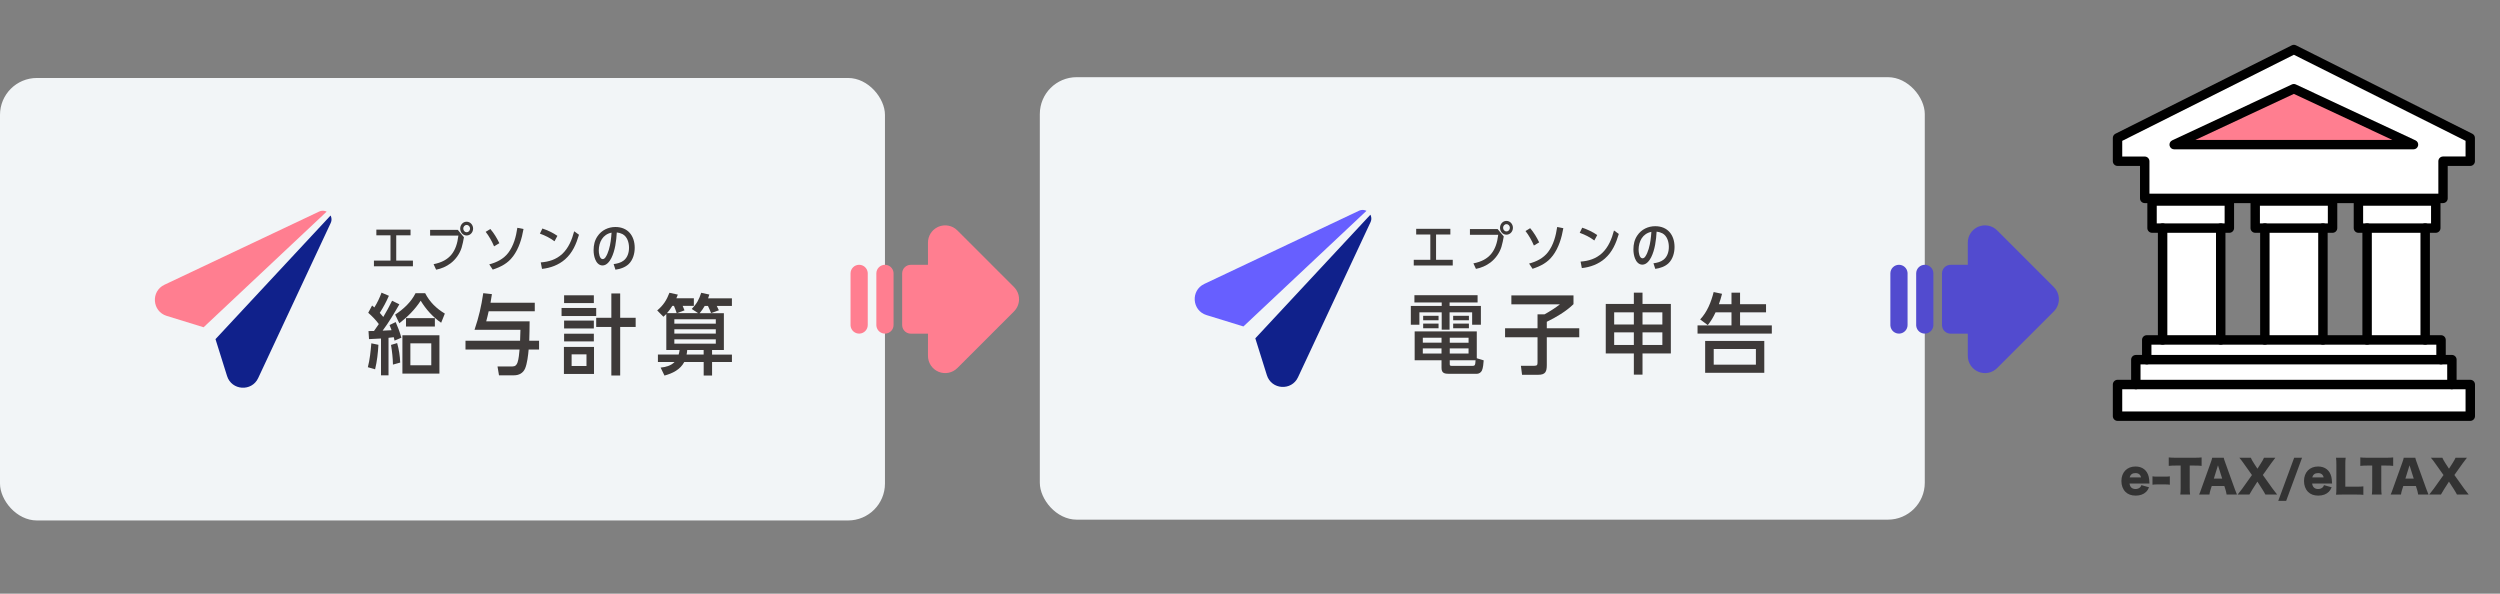 <svg width="678" height="161" viewBox="0 0 678 161" fill="none" xmlns="http://www.w3.org/2000/svg">
<rect x="0" y="0" width="678" height="161" fill="#808080" stroke="none"/>
<rect y="21.148" width="240" height="120" rx="10" fill="#F2F5F7"/>
<g clip-path="url(#clip0_7054_167215)">
<path d="M101.729 100.157L99.758 99.585C100.305 97.522 100.518 95.241 100.707 93.106L102.629 93.508C102.508 95.74 102.252 97.968 101.729 100.152V100.157ZM106.334 81.556L108.305 82.529C106.906 84.975 105.458 87.416 103.772 89.672C104.581 89.648 105.385 89.6 106.194 89.551C106.029 89.077 105.84 88.626 105.646 88.152L107.307 87.343C107.922 88.718 108.445 90.118 108.852 91.59L107.002 92.374C106.93 92.064 106.862 91.759 106.789 91.45C106.315 91.522 105.84 91.571 105.366 91.614V101.793H103.327V91.803C102.237 91.876 101.167 91.924 100.077 91.968L99.937 89.784C100.436 89.784 100.935 89.759 101.433 89.759C101.884 89.144 102.31 88.525 102.736 87.885C101.86 86.699 100.959 85.798 99.864 84.825L100.91 82.854C101.099 83.019 101.312 83.212 101.525 83.377C102.334 82.094 102.949 80.791 103.472 79.367L105.467 80.219C104.731 81.905 103.995 83.28 102.998 84.844C103.351 85.222 103.613 85.532 103.947 85.958C104.823 84.486 105.608 83.062 106.344 81.546L106.334 81.556ZM108.537 98.331L106.567 98.878C106.542 97.101 106.329 95.294 106.044 93.541L107.705 93.043C108.203 94.801 108.465 96.505 108.533 98.336L108.537 98.331ZM120.639 85.043L119.642 87.532C117.366 85.968 115.535 83.9 114.092 81.551C112.547 83.924 110.533 85.939 108.3 87.672L107.162 85.324C109.414 83.851 111.482 81.953 112.692 79.513H115.303C116.537 81.91 118.339 83.663 120.639 85.043ZM109.133 90.927H119.172V101.319H109.133V90.927ZM117.937 86.278V88.554H110.106V86.278H117.937ZM116.964 93.111H111.293V99.067H116.964V93.111Z" fill="#3E3A39"/>
<path d="M145.032 82.094V84.418H132.528C132.339 85.319 132.102 86.244 131.864 87.145H143.632C143.632 88.903 143.584 90.656 143.535 92.413H146.194V94.786H143.371C143.249 96.258 142.969 98.631 142.397 99.958C141.85 101.193 140.736 101.784 139.409 101.784H135.327L134.925 99.387H138.91C139.719 99.387 140.097 99.028 140.358 98.297C140.693 97.3 140.809 95.827 140.906 94.786H126.242V92.413H141.046C141.094 91.416 141.119 90.442 141.143 89.45H128.688C129.898 85.842 130.489 83.256 131.061 79.508L133.409 79.769C133.293 80.554 133.172 81.309 133.032 82.094H145.036H145.032Z" fill="#3E3A39"/>
<path d="M161.69 83.523V85.707H152.295V83.523H161.69ZM152.934 101.416V94.085H161.094V101.416H152.934ZM161.05 80.085V82.196H152.983V80.085H161.05ZM161.05 86.942V89.078H152.983V86.942H161.05ZM161.05 90.501V92.588H152.983V90.501H161.05ZM159.055 96.099H155.021V99.257H159.055V96.099ZM165.796 79.586H168.193V86.182H172.392V88.671H168.193V101.838H165.796V88.671H161.69V86.182H165.796V79.586Z" fill="#3E3A39"/>
<path d="M185.632 84.168L183.569 84.929H189.337L187.603 83.791C188.93 82.415 189.598 81.205 190.165 79.403L192.373 79.878C192.276 80.212 192.16 80.566 192.039 80.9H198.494V82.963H194.387C194.576 83.365 194.789 83.747 194.959 84.149L192.847 84.909C192.586 84.246 192.3 83.607 191.995 82.963H191.119C190.692 83.699 190.31 84.265 189.743 84.933H196.315V94.924H193.114V96.159H198.499V98.178H193.114V101.854H190.838V98.178H185.569C184.479 100.265 182.368 101.263 180.208 101.854L179.162 99.694C180.513 99.553 181.985 99.195 182.935 98.173H178.426V96.154H184.048C184.165 95.752 184.261 95.345 184.31 94.919H180.702V85.166C180.441 85.427 180.179 85.665 179.918 85.902L178.232 84.193C179.893 82.793 180.77 81.442 181.554 79.398L183.83 79.897C183.69 80.231 183.569 80.561 183.429 80.895H188.174V82.958H185.138C185.327 83.36 185.472 83.766 185.637 84.168H185.632ZM182.334 82.958C181.884 83.67 181.458 84.285 180.886 84.929H183.521C183.307 84.265 183.046 83.602 182.784 82.958H182.334ZM194.126 86.585H182.881V87.771H194.126V86.585ZM182.881 89.292V90.478H194.126V89.292H182.881ZM182.881 92.018V93.205H194.126V92.018H182.881ZM186.368 94.914C186.344 95.34 186.295 95.742 186.203 96.149H190.828V94.914H186.368Z" fill="#3E3A39"/>
<path d="M107.463 70.675H111.986V72.22H101.41V70.675H105.904V63.818H102.069V62.273H111.338V63.818H107.459V70.675H107.463Z" fill="#3E3A39"/>
<path d="M124.151 62.333L125.821 64.343C125.652 65.297 125.468 66.251 125.187 67.181C124.669 68.837 123.584 70.357 122.209 71.408C121.056 72.28 119.681 72.871 118.276 73.137L117.589 71.646C122 70.788 123.812 68.203 124.315 63.893H116.645V62.333H124.146H124.151ZM128.306 61.994C128.306 62.977 127.574 63.864 126.548 63.864C125.521 63.864 124.804 62.977 124.804 61.994C124.804 61.011 125.536 60.125 126.548 60.125C127.56 60.125 128.306 61.011 128.306 61.994ZM125.637 61.994C125.637 62.512 126.015 62.977 126.553 62.977C127.09 62.977 127.477 62.512 127.477 61.994C127.477 61.476 127.085 61.011 126.553 61.011C126.02 61.011 125.637 61.476 125.637 61.994Z" fill="#3E3A39"/>
<path d="M135.424 65.951L133.991 66.808C133.487 65.558 132.557 63.926 131.715 62.876L132.979 62.101C133.947 63.224 134.79 64.614 135.424 65.951ZM139.134 69.52C137.715 71.442 135.831 72.387 133.628 73.118L132.688 71.699C134.683 71.166 136.553 70.251 137.831 68.58C139.318 66.629 139.952 64.169 140.306 61.781L141.976 62.106C141.511 64.73 140.756 67.345 139.139 69.525L139.134 69.52Z" fill="#3E3A39"/>
<path d="M151.168 63.959L150.383 65.436C149.105 64.497 147.899 63.891 146.422 63.359L147.095 61.969C148.456 62.419 150.001 63.136 151.168 63.964V63.959ZM153.245 70.337C151.502 71.867 149.284 72.681 146.993 72.923L146.654 71.165C148.858 70.995 150.8 70.405 152.456 68.889C154.223 67.247 155.11 64.995 155.715 62.724L157.022 63.664C156.262 66.206 155.279 68.54 153.245 70.337Z" fill="#3E3A39"/>
<path d="M165.801 69.984C165.336 70.894 164.537 71.993 163.399 71.993C162.401 71.993 161.743 71.165 161.418 70.323C161.108 69.524 160.982 68.696 160.982 67.838C160.997 66.449 161.249 65.238 162.048 64.061C163.142 62.434 164.953 61.562 166.895 61.562C170.295 61.562 172.135 63.964 172.135 67.209C172.135 68.768 171.656 70.512 170.493 71.621C169.539 72.521 168.203 72.957 166.91 73.136L166.416 71.621C167.331 71.509 168.382 71.257 169.128 70.667C170.208 69.838 170.59 68.473 170.59 67.17C170.59 65.795 170.125 64.177 168.832 63.49C168.338 63.238 167.82 63.098 167.273 63.039C167.147 65.316 166.823 67.94 165.796 69.993L165.801 69.984ZM162.387 67.93C162.387 68.575 162.571 70.274 163.452 70.274C163.733 70.274 164.014 70.061 164.169 69.838C164.982 68.701 165.418 66.817 165.617 65.427C165.743 64.652 165.786 63.882 165.854 63.093C163.467 63.572 162.411 65.664 162.387 67.926V67.93Z" fill="#3E3A39"/>
<path d="M58.441 91.976L61.575 101.971C62.814 105.922 68.267 106.29 70.02 102.532L89.681 60.484C89.778 60.276 89.851 60.053 89.885 59.816C89.952 59.327 89.86 58.857 89.652 58.445L58.441 91.976Z" fill="#10218B"/>
<path d="M45.206 85.669L55.215 88.754L88.586 57.398C88.363 57.291 88.131 57.204 87.869 57.17C87.38 57.103 86.906 57.195 86.494 57.403L86.407 57.442L44.6 77.224C40.857 78.996 41.245 84.449 45.206 85.669Z" fill="#FF7E90"/>
</g>
<rect x="282" y="20.93" width="240" height="120" rx="10" fill="#F2F5F7"/>
<g clip-path="url(#clip1_7054_167215)">
<path d="M393.124 82.975H401.618V88.074H399.245V84.704H393.124V89.401H390.988V84.704H384.94V88.074H382.615V82.975H390.993V82.026H383.589V80.055H400.722V82.026H393.129V82.975H393.124ZM402.378 97.73C402.33 98.466 402.213 99.817 401.903 100.481C401.642 101.028 401.095 101.382 400.48 101.382H393.051C391.816 101.382 390.94 101.241 390.94 99.769V97.706H383.656V89.876H400.504V97.159L402.378 97.73ZM390.945 91.585H385.869V92.936H390.945V91.585ZM385.865 94.481V95.88H390.94V94.481H385.865ZM390.136 85.653V86.863H385.961V85.653H390.136ZM390.136 87.769V89.028H385.961V87.769H390.136ZM393.172 97.706V98.558C393.172 99.009 393.148 99.222 393.671 99.222H399.366C399.981 99.222 400.102 99.057 400.175 97.706H393.177H393.172ZM398.276 92.941V91.59H393.177V92.941H398.276ZM393.172 95.88H398.271V94.481H393.172V95.88ZM398.368 85.653V86.863H394.097V85.653H398.368ZM398.368 87.769V89.028H394.097V87.769H398.368Z" fill="#3E3A39"/>
<path d="M426.726 82.495C424.731 84.442 422.004 86.054 419.491 87.265V89.018H428.295V91.463H419.491V98.984C419.491 100.785 419.133 101.643 417.167 101.643H412.779L412.469 99.197H416.125C416.886 99.197 416.978 98.936 416.978 98.248V91.463H408.174V89.018H416.978V85.246H418.876C420.179 84.534 421.888 83.463 423.05 82.538H409.883V80.117H426.731V82.49L426.726 82.495Z" fill="#3E3A39"/>
<path d="M445.449 101.6H443.1V95.856H435.482V82.428H443.1V79.367H445.449V82.428H453.134V95.856H445.449V101.6ZM443.1 84.704H437.763V88.002H443.1V84.704ZM443.1 90.137H437.763V93.556H443.1V90.137ZM450.834 88.006V84.709H445.449V88.006H450.834ZM450.834 93.556V90.137H445.449V93.556H450.834Z" fill="#3E3A39"/>
<path d="M469.579 82.501V79.368H471.903V82.501H478.949V84.709H471.903V88.244H480.518V90.477H460.373V88.244H469.579V84.709H465.259C464.62 86.06 464.073 87.009 463.148 88.172L461.085 86.632C463.007 84.593 464.073 81.886 464.741 79.203L467.017 79.678C466.756 80.675 466.518 81.552 466.165 82.501H469.584H469.579ZM462.436 92.467H478.475V101.101H462.436V92.467ZM476.199 94.646H464.76V98.893H476.199V94.646Z" fill="#3E3A39"/>
<path d="M389.463 70.457H393.986V72.001H383.41V70.457H387.904V63.599H384.069V62.055H393.338V63.599H389.459V70.457H389.463Z" fill="#3E3A39"/>
<path d="M406.151 62.114L407.821 64.124C407.652 65.078 407.468 66.032 407.187 66.962C406.669 68.618 405.584 70.139 404.209 71.189C403.056 72.061 401.681 72.652 400.276 72.918L399.589 71.427C404 70.57 405.812 67.984 406.315 63.674H398.645V62.114H406.146H406.151ZM410.306 61.776C410.306 62.758 409.574 63.645 408.548 63.645C407.521 63.645 406.804 62.758 406.804 61.776C406.804 60.792 407.536 59.906 408.548 59.906C409.56 59.906 410.306 60.792 410.306 61.776ZM407.637 61.776C407.637 62.294 408.015 62.758 408.553 62.758C409.09 62.758 409.477 62.294 409.477 61.776C409.477 61.257 409.085 60.792 408.553 60.792C408.02 60.792 407.637 61.257 407.637 61.776Z" fill="#3E3A39"/>
<path d="M417.424 65.732L415.991 66.589C415.487 65.34 414.557 63.708 413.715 62.657L414.979 61.882C415.947 63.006 416.79 64.395 417.424 65.732ZM421.134 69.301C419.715 71.224 417.831 72.168 415.628 72.899L414.688 71.48C416.683 70.948 418.553 70.032 419.831 68.362C421.318 66.41 421.952 63.95 422.306 61.562L423.976 61.887C423.511 64.512 422.756 67.127 421.139 69.306L421.134 69.301Z" fill="#3E3A39"/>
<path d="M433.168 63.74L432.383 65.217C431.105 64.278 429.899 63.672 428.422 63.14L429.095 61.75C430.456 62.2 432.001 62.917 433.168 63.745V63.74ZM435.245 70.118C433.502 71.648 431.284 72.462 428.993 72.704L428.654 70.946C430.858 70.777 432.8 70.186 434.456 68.67C436.223 67.028 437.11 64.777 437.715 62.505L439.022 63.445C438.262 65.987 437.279 68.321 435.245 70.118Z" fill="#3E3A39"/>
<path d="M447.801 69.765C447.336 70.675 446.537 71.775 445.399 71.775C444.401 71.775 443.743 70.947 443.418 70.104C443.108 69.305 442.982 68.477 442.982 67.62C442.997 66.23 443.249 65.019 444.048 63.843C445.142 62.215 446.953 61.344 448.895 61.344C452.295 61.344 454.135 63.746 454.135 66.99C454.135 68.55 453.656 70.293 452.493 71.402C451.539 72.303 450.203 72.738 448.91 72.918L448.416 71.402C449.331 71.29 450.382 71.039 451.128 70.448C452.208 69.62 452.59 68.254 452.59 66.951C452.59 65.576 452.125 63.959 450.832 63.271C450.338 63.019 449.82 62.879 449.273 62.821C449.147 65.097 448.823 67.722 447.796 69.775L447.801 69.765ZM444.387 67.712C444.387 68.356 444.571 70.056 445.452 70.056C445.733 70.056 446.014 69.843 446.169 69.62C446.982 68.482 447.418 66.598 447.617 65.208C447.743 64.433 447.786 63.663 447.854 62.874C445.467 63.353 444.411 65.445 444.387 67.707V67.712Z" fill="#3E3A39"/>
<path d="M340.441 91.757L343.575 101.752C344.814 105.704 350.267 106.072 352.02 102.314L371.681 60.265C371.778 60.057 371.851 59.834 371.885 59.597C371.952 59.108 371.86 58.638 371.652 58.227L340.441 91.757Z" fill="#10218B"/>
<path d="M327.206 85.451L337.216 88.535L370.586 57.179C370.363 57.073 370.131 56.986 369.869 56.952C369.38 56.884 368.906 56.976 368.494 57.184L368.407 57.223L326.6 77.005C322.857 78.777 323.245 84.23 327.206 85.451Z" fill="#675FFF"/>
</g>
<g clip-path="url(#clip2_7054_167215)">
<path d="M254.207 61.631C253.442 62.022 252.8 62.617 252.352 63.35C251.904 64.083 251.666 64.925 251.666 65.784L251.664 71.816L246.999 71.818C246.381 71.818 245.787 72.064 245.349 72.502C244.912 72.939 244.666 73.533 244.666 74.152V88.152L244.682 88.425C244.749 88.992 245.022 89.516 245.449 89.895C245.876 90.275 246.428 90.485 246.999 90.485L251.664 90.483L251.666 96.519C251.666 97.442 251.94 98.344 252.453 99.111C252.966 99.878 253.694 100.476 254.547 100.83C255.4 101.183 256.338 101.275 257.243 101.095C258.148 100.915 258.979 100.471 259.632 99.818L274.999 84.451C275.874 83.576 276.366 82.389 276.366 81.152C276.366 79.914 275.874 78.728 274.999 77.852L259.632 62.485C258.979 61.832 258.148 61.387 257.242 61.207C256.337 61.027 255.398 61.119 254.545 61.472L254.207 61.631Z" fill="#FF7E90"/>
<path d="M232.999 71.812C233.571 71.813 234.122 72.022 234.55 72.402C234.977 72.782 235.249 73.305 235.316 73.873L235.333 74.146V88.146C235.332 88.741 235.104 89.313 234.696 89.745C234.288 90.177 233.73 90.438 233.136 90.473C232.542 90.507 231.958 90.314 231.502 89.933C231.046 89.551 230.753 89.009 230.682 88.419L230.666 88.146V74.146C230.666 73.527 230.912 72.933 231.349 72.496C231.787 72.058 232.381 71.812 232.999 71.812Z" fill="#FF7E90"/>
<path d="M239.999 71.812C240.571 71.813 241.122 72.022 241.55 72.402C241.977 72.782 242.249 73.305 242.316 73.873L242.333 74.146V88.146C242.332 88.741 242.104 89.313 241.696 89.745C241.288 90.177 240.73 90.438 240.136 90.473C239.542 90.507 238.958 90.314 238.502 89.933C238.046 89.551 237.753 89.009 237.682 88.419L237.666 88.146V74.146C237.666 73.527 237.912 72.933 238.349 72.496C238.787 72.058 239.381 71.812 239.999 71.812Z" fill="#FF7E90"/>
</g>
<g clip-path="url(#clip3_7054_167215)">
<path d="M536.207 61.631C535.442 62.022 534.8 62.617 534.352 63.35C533.904 64.083 533.666 64.925 533.666 65.784L533.664 71.816L528.999 71.818C528.381 71.818 527.787 72.064 527.349 72.502C526.912 72.939 526.666 73.533 526.666 74.152V88.152L526.682 88.425C526.749 88.992 527.022 89.516 527.449 89.895C527.876 90.275 528.428 90.485 528.999 90.485L533.664 90.483L533.666 96.519C533.666 97.442 533.94 98.344 534.453 99.111C534.966 99.878 535.694 100.476 536.547 100.83C537.4 101.183 538.338 101.275 539.243 101.095C540.148 100.915 540.979 100.471 541.632 99.818L556.999 84.451C557.874 83.576 558.366 82.389 558.366 81.152C558.366 79.914 557.874 78.728 556.999 77.852L541.632 62.485C540.979 61.832 540.148 61.387 539.242 61.207C538.337 61.027 537.398 61.119 536.545 61.472L536.207 61.631Z" fill="#524BCF"/>
<path d="M514.999 71.812C515.571 71.813 516.122 72.022 516.55 72.402C516.977 72.782 517.249 73.305 517.316 73.873L517.333 74.146V88.146C517.332 88.741 517.104 89.313 516.696 89.745C516.288 90.177 515.73 90.438 515.136 90.473C514.542 90.507 513.958 90.314 513.502 89.933C513.046 89.551 512.753 89.009 512.682 88.419L512.666 88.146V74.146C512.666 73.527 512.912 72.933 513.349 72.496C513.787 72.058 514.381 71.812 514.999 71.812Z" fill="#524BCF"/>
<path d="M521.999 71.812C522.571 71.813 523.122 72.022 523.55 72.402C523.977 72.782 524.249 73.305 524.316 73.873L524.333 74.146V88.146C524.332 88.741 524.104 89.313 523.696 89.745C523.288 90.177 522.73 90.438 522.136 90.473C521.542 90.507 520.958 90.314 520.502 89.933C520.046 89.551 519.753 89.009 519.682 88.419L519.666 88.146V74.146C519.666 73.527 519.912 72.933 520.349 72.496C520.787 72.058 521.381 71.812 521.999 71.812Z" fill="#524BCF"/>
</g>
<g clip-path="url(#clip4_7054_167215)">
<path d="M669.939 104.289V112.869H574.279V104.289H579.239H664.959H669.939Z" fill="white"/>
<path d="M621.82 13.43L574 37.41V43.72H581.37V53.8H662.28V43.72H669.66V37.41L621.82 13.43ZM589.36 39.23L621.82 24.06L654.28 39.23H589.36Z" fill="white"/>
<path d="M664.96 97.547V104.287H579.24V97.547H582.2H662.01H664.96Z" fill="white"/>
<path d="M662.009 92.188V97.547H582.199V92.188H586.499H602.259H614.229H629.979H641.959H657.709H662.009Z" fill="white"/>
<path d="M660.579 54.508V61.858H657.709H641.959H639.609V54.508H660.579Z" fill="white"/>
<path d="M657.711 61.859H641.961V92.189H657.711V61.859Z" fill="white"/>
<path d="M654.561 39.227H589.641L622.101 24.047L654.561 39.227Z" fill="#FF7E90"/>
<path d="M632.589 54.508V61.858H629.979H614.229H611.619V54.508H632.589Z" fill="white"/>
<path d="M629.98 61.859H614.23V92.189H629.98V61.859Z" fill="white"/>
<path d="M604.601 54.508V61.858H602.261H586.501H583.641V54.508H604.601Z" fill="white"/>
<path d="M602.26 61.859H586.5V92.189H602.26V61.859Z" fill="white"/>
<path d="M602.26 93.468C601.56 93.468 600.98 92.898 600.98 92.188V61.858C600.98 61.158 601.55 60.578 602.26 60.578C602.97 60.578 603.54 61.148 603.54 61.858V92.188C603.54 92.888 602.97 93.468 602.26 93.468Z" fill="black"/>
<path d="M586.501 93.468C585.801 93.468 585.221 92.898 585.221 92.188V61.858C585.221 61.158 585.791 60.578 586.501 60.578C587.211 60.578 587.781 61.148 587.781 61.858V92.188C587.781 92.888 587.211 93.468 586.501 93.468Z" fill="black"/>
<path d="M629.979 93.468C629.279 93.468 628.699 92.898 628.699 92.188V61.858C628.699 61.158 629.269 60.578 629.979 60.578C630.689 60.578 631.259 61.148 631.259 61.858V92.188C631.259 92.888 630.689 93.468 629.979 93.468Z" fill="black"/>
<path d="M614.229 93.468C613.529 93.468 612.949 92.898 612.949 92.188V61.858C612.949 61.158 613.519 60.578 614.229 60.578C614.939 60.578 615.509 61.148 615.509 61.858V92.188C615.509 92.888 614.939 93.468 614.229 93.468Z" fill="black"/>
<path d="M657.71 93.468C657.01 93.468 656.43 92.898 656.43 92.188V61.858C656.43 61.158 657 60.578 657.71 60.578C658.42 60.578 658.99 61.148 658.99 61.858V92.188C658.99 92.888 658.42 93.468 657.71 93.468Z" fill="black"/>
<path d="M641.96 93.468C641.26 93.468 640.68 92.898 640.68 92.188V61.858C640.68 61.158 641.25 60.578 641.96 60.578C642.67 60.578 643.24 61.148 643.24 61.858V92.188C643.24 92.888 642.67 93.468 641.96 93.468Z" fill="black"/>
<path d="M662.56 55.081H581.65C580.95 55.081 580.37 54.511 580.37 53.801V45.001H574.28C573.58 45.001 573 44.431 573 43.721V37.411C573 36.931 573.27 36.491 573.7 36.271L621.53 12.291C621.89 12.111 622.31 12.111 622.67 12.291L670.5 36.271C670.93 36.491 671.2 36.931 671.2 37.411V43.721C671.2 44.421 670.63 45.001 669.92 45.001H663.82V53.801C663.82 54.501 663.25 55.081 662.54 55.081H662.56ZM582.92 52.521H661.28V43.721C661.28 43.021 661.85 42.441 662.56 42.441H668.66V38.191L622.1 14.851L575.55 38.201V42.451H581.65C582.35 42.451 582.93 43.021 582.93 43.731V52.531L582.92 52.521Z" fill="black"/>
<path d="M654.56 40.501H589.64C589.04 40.501 588.52 40.081 588.39 39.501C588.26 38.921 588.55 38.321 589.09 38.071L621.55 22.901C621.89 22.741 622.29 22.741 622.63 22.901L655.09 38.071C655.63 38.321 655.92 38.921 655.79 39.501C655.66 40.081 655.14 40.501 654.54 40.501H654.56ZM595.38 37.951H648.82L622.1 25.461L595.38 37.951Z" fill="black"/>
<path d="M579.241 105.566C578.541 105.566 577.961 104.996 577.961 104.286V97.546C577.961 96.846 578.531 96.266 579.241 96.266H582.191C582.891 96.266 583.471 96.836 583.471 97.546C583.471 98.256 582.901 98.826 582.191 98.826H580.511V104.296C580.511 104.996 579.941 105.576 579.231 105.576L579.241 105.566Z" fill="black"/>
<path d="M664.961 105.568C664.261 105.568 663.681 104.998 663.681 104.288V98.818H662.001C661.301 98.818 660.721 98.248 660.721 97.538C660.721 96.828 661.291 96.258 662.001 96.258H664.951C665.651 96.258 666.231 96.828 666.231 97.538V104.278C666.231 104.978 665.661 105.558 664.951 105.558L664.961 105.568Z" fill="black"/>
<path d="M604.599 63.137H583.639C582.939 63.137 582.359 62.567 582.359 61.857V54.507C582.359 53.807 582.929 53.227 583.639 53.227H604.599C605.299 53.227 605.879 53.797 605.879 54.507V61.857C605.879 62.557 605.309 63.137 604.599 63.137ZM584.909 60.587H603.319V55.787H584.909V60.587Z" fill="black"/>
<path d="M632.59 63.137H611.62C610.92 63.137 610.34 62.567 610.34 61.857V54.507C610.34 53.807 610.91 53.227 611.62 53.227H632.59C633.29 53.227 633.87 53.797 633.87 54.507V61.857C633.87 62.557 633.3 63.137 632.59 63.137ZM612.89 60.587H631.31V55.787H612.89V60.587Z" fill="black"/>
<path d="M660.58 63.137H639.61C638.91 63.137 638.33 62.567 638.33 61.857V54.507C638.33 53.807 638.9 53.227 639.61 53.227H660.58C661.28 53.227 661.86 53.797 661.86 54.507V61.857C661.86 62.557 661.29 63.137 660.58 63.137ZM640.88 60.587H659.3V55.787H640.88V60.587Z" fill="black"/>
<path d="M662.01 98.816H582.2C581.5 98.816 580.92 98.246 580.92 97.536V92.186C580.92 91.486 581.49 90.906 582.2 90.906H662.01C662.71 90.906 663.29 91.476 663.29 92.186V97.536C663.29 98.236 662.72 98.816 662.01 98.816ZM583.47 96.266H660.73V93.466H583.47V96.266Z" fill="black"/>
<path d="M669.94 114.14H574.28C573.58 114.14 573 113.57 573 112.86V104.28C573 103.58 573.57 103 574.28 103H669.94C670.64 103 671.22 103.57 671.22 104.28V112.86C671.22 113.56 670.65 114.14 669.94 114.14ZM575.55 111.59H668.66V105.56H575.55V111.59Z" fill="black"/>
<path d="M582.932 131.134H577.532C577.652 132.106 578.216 132.622 579.164 132.622C579.644 132.622 580.064 132.466 580.376 132.178C580.556 132.01 580.64 131.878 580.736 131.566L582.824 132.154C582.548 132.778 582.368 133.054 582.032 133.39C581.348 134.062 580.388 134.41 579.2 134.41C578.024 134.41 577.1 134.074 576.416 133.39C575.708 132.67 575.324 131.65 575.324 130.462C575.324 128.086 576.848 126.514 579.14 126.514C581.012 126.514 582.32 127.534 582.74 129.322C582.836 129.706 582.884 130.21 582.92 130.894C582.92 130.942 582.92 131.014 582.932 131.134ZM577.568 129.478H580.652C580.484 128.71 579.968 128.302 579.14 128.302C578.288 128.302 577.772 128.686 577.568 129.478ZM583.754 131.458V129.178C584.126 129.238 584.462 129.262 584.918 129.262H587.294C587.75 129.262 588.086 129.238 588.458 129.178V131.458C588.062 131.398 587.738 131.374 587.294 131.374H584.918C584.474 131.374 584.15 131.398 583.754 131.458ZM593.852 126.262V132.31C593.852 133.03 593.876 133.558 593.948 134.122H591.296C591.368 133.558 591.392 133.066 591.392 132.31V126.262H589.976C589.22 126.262 589.016 126.274 588.164 126.346V124.054C588.56 124.102 589.22 124.138 589.952 124.138H595.208C596.048 124.138 596.528 124.114 597.08 124.054V126.346C596.54 126.286 596.072 126.262 595.208 126.262H593.852ZM606.661 134.122H603.853C603.757 133.546 603.685 133.234 603.565 132.826L603.241 131.806H599.821L599.497 132.826C599.341 133.306 599.257 133.678 599.197 134.122H596.389C596.569 133.762 596.677 133.474 596.965 132.658L599.557 125.434C599.773 124.846 599.881 124.486 599.941 124.138H603.073C603.157 124.486 603.241 124.798 603.481 125.434L606.085 132.658C606.313 133.294 606.505 133.786 606.661 134.122ZM602.653 129.79L601.513 126.19L600.397 129.79H602.653ZM612.206 130.618L610.91 132.646C610.586 133.15 610.334 133.57 610.034 134.122H606.854C607.502 133.33 607.742 133.018 608.09 132.538L610.73 128.83L608.486 125.674C608.114 125.134 607.754 124.666 607.31 124.138H610.418C610.61 124.582 610.874 125.062 611.306 125.722L612.218 127.114L613.118 125.71C613.598 124.954 613.802 124.594 613.994 124.138H617.078C616.646 124.678 616.358 125.05 615.938 125.65L613.682 128.818L616.334 132.538C616.718 133.078 617.054 133.51 617.558 134.122H614.378C614.15 133.69 613.922 133.282 613.514 132.646L612.206 130.618ZM622.18 124.138H624.316L620.008 135.838H617.86L622.18 124.138ZM632.455 131.134H627.055C627.175 132.106 627.739 132.622 628.687 132.622C629.167 132.622 629.587 132.466 629.899 132.178C630.079 132.01 630.163 131.878 630.259 131.566L632.347 132.154C632.071 132.778 631.891 133.054 631.555 133.39C630.871 134.062 629.911 134.41 628.723 134.41C627.547 134.41 626.623 134.074 625.939 133.39C625.231 132.67 624.847 131.65 624.847 130.462C624.847 128.086 626.371 126.514 628.663 126.514C630.535 126.514 631.843 127.534 632.263 129.322C632.359 129.706 632.407 130.21 632.443 130.894C632.443 130.942 632.443 131.014 632.455 131.134ZM627.091 129.478H630.175C630.007 128.71 629.491 128.302 628.663 128.302C627.811 128.302 627.295 128.686 627.091 129.478ZM638.953 134.122H635.305C634.477 134.122 633.985 134.134 633.529 134.158C633.601 133.738 633.625 133.21 633.625 132.406V126.07C633.625 125.23 633.601 124.714 633.529 124.138H636.145C636.061 124.762 636.049 125.098 636.049 126.034V131.986H638.953C639.973 131.986 640.381 131.974 640.945 131.902V134.206C640.501 134.146 639.913 134.122 638.953 134.122ZM645.802 126.262V132.31C645.802 133.03 645.826 133.558 645.898 134.122H643.246C643.318 133.558 643.342 133.066 643.342 132.31V126.262H641.926C641.17 126.262 640.966 126.274 640.114 126.346V124.054C640.51 124.102 641.17 124.138 641.902 124.138H647.158C647.998 124.138 648.478 124.114 649.03 124.054V126.346C648.49 126.286 648.022 126.262 647.158 126.262H645.802ZM658.61 134.122H655.802C655.706 133.546 655.634 133.234 655.514 132.826L655.19 131.806H651.77L651.446 132.826C651.29 133.306 651.206 133.678 651.146 134.122H648.338C648.518 133.762 648.626 133.474 648.914 132.658L651.506 125.434C651.722 124.846 651.83 124.486 651.89 124.138H655.022C655.106 124.486 655.19 124.798 655.43 125.434L658.034 132.658C658.262 133.294 658.454 133.786 658.61 134.122ZM654.602 129.79L653.462 126.19L652.346 129.79H654.602ZM664.155 130.618L662.859 132.646C662.535 133.15 662.283 133.57 661.983 134.122H658.803C659.451 133.33 659.691 133.018 660.039 132.538L662.679 128.83L660.435 125.674C660.063 125.134 659.703 124.666 659.259 124.138H662.367C662.559 124.582 662.823 125.062 663.255 125.722L664.167 127.114L665.067 125.71C665.547 124.954 665.751 124.594 665.943 124.138H669.027C668.595 124.678 668.307 125.05 667.887 125.65L665.631 128.818L668.283 132.538C668.667 133.078 669.003 133.51 669.507 134.122H666.327C666.099 133.69 665.871 133.282 665.463 132.646L664.155 130.618Z" fill="#333333"/>
</g>
<defs>
<clipPath id="clip0_7054_167215">
<rect width="156.494" height="48" fill="white" transform="translate(42 57.148)"/>
</clipPath>
<clipPath id="clip1_7054_167215">
<rect width="156.518" height="48" fill="white" transform="translate(324 56.93)"/>
</clipPath>
<clipPath id="clip2_7054_167215">
<rect width="56" height="56" fill="white" transform="translate(226 53.148)"/>
</clipPath>
<clipPath id="clip3_7054_167215">
<rect width="56" height="56" fill="white" transform="translate(508 53.148)"/>
</clipPath>
<clipPath id="clip4_7054_167215">
<rect width="111" height="134" fill="white" transform="translate(567 12.148)"/>
</clipPath>
</defs>
</svg>
